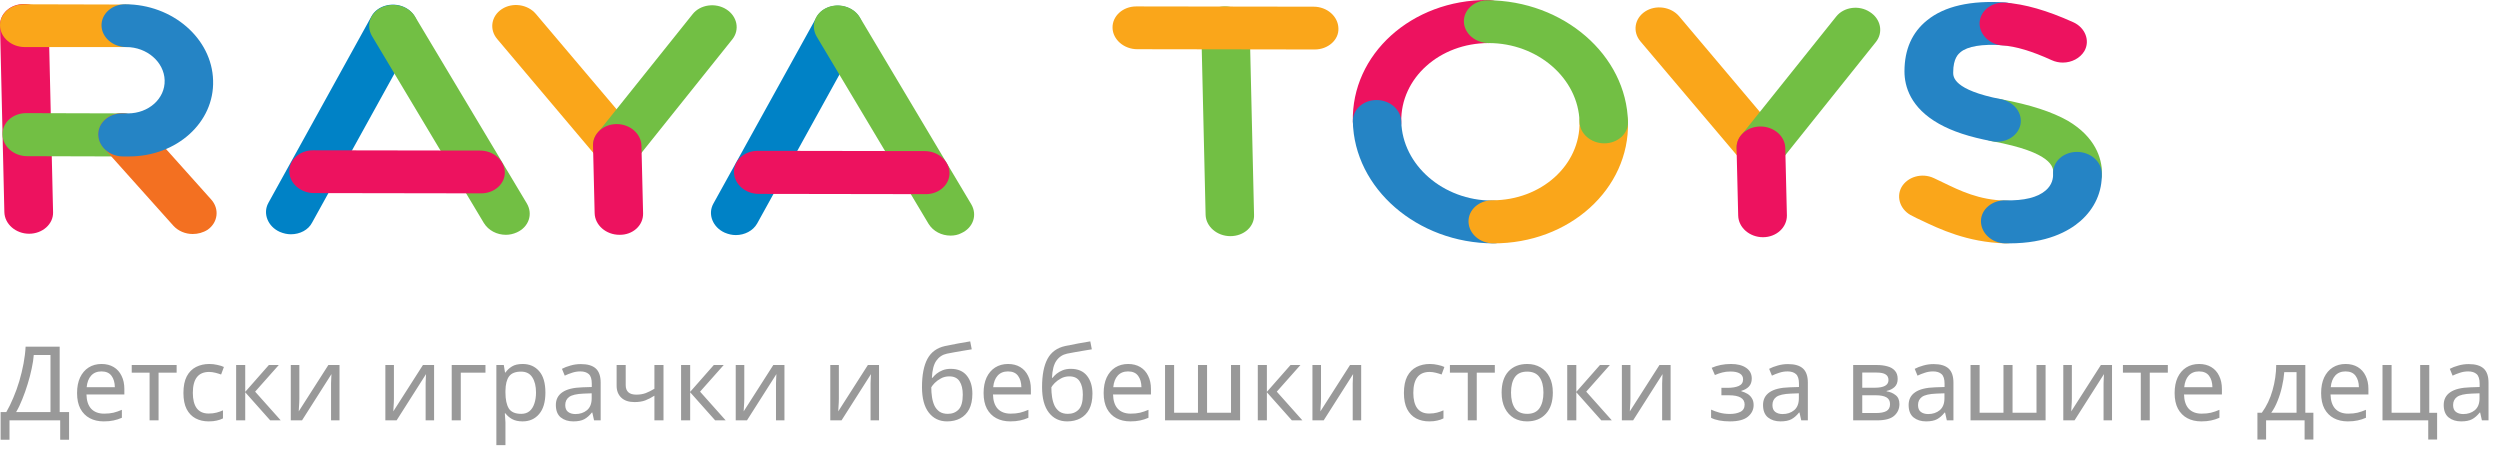 <svg width="339" height="61" viewBox="0 0 339 61" fill="none" xmlns="http://www.w3.org/2000/svg">
<g clip-path="url(#clip0)">
<path d="M186.804 19.401C184.996 19.401 183.483 18.096 183.446 16.5C183.224 7.362 191.417 -0.036 201.713 0C203.521 0 205.034 1.306 205.071 2.938C205.108 4.533 203.668 5.839 201.86 5.839C195.218 5.839 189.904 10.589 190.014 16.5C190.051 18.096 188.612 19.401 186.804 19.401Z" fill="#ED125F"/>
<path d="M202.488 33C192.192 32.964 183.631 25.566 183.446 16.464C183.409 14.868 184.848 13.563 186.657 13.563C188.465 13.563 189.978 14.868 190.015 16.5C190.162 22.375 195.698 27.198 202.34 27.198C204.148 27.198 205.661 28.504 205.698 30.136C205.735 31.695 204.296 33 202.488 33Z" fill="#2584C5"/>
<path d="M202.488 33C200.68 33 199.167 31.695 199.13 30.063C199.093 28.467 200.532 27.162 202.34 27.162C208.983 27.162 214.297 22.411 214.186 16.5C214.149 14.905 215.588 13.599 217.396 13.599C219.205 13.599 220.718 14.905 220.755 16.537C220.976 25.639 212.784 33.036 202.488 33Z" fill="#FAA61A"/>
<path d="M217.544 19.438C215.736 19.438 214.223 18.132 214.186 16.537C214.039 10.626 208.503 5.839 201.861 5.839C200.053 5.839 198.54 4.533 198.503 2.938C198.466 1.342 199.905 0.037 201.713 0.037C212.009 0.073 220.57 7.471 220.755 16.573C220.792 18.132 219.353 19.438 217.544 19.438Z" fill="#72BF44"/>
<path d="M238.836 22.991C237.803 22.991 236.807 22.556 236.143 21.795L222.452 5.621C221.345 4.315 221.64 2.502 223.079 1.559C224.518 0.617 226.585 0.907 227.692 2.212L241.346 18.386C242.453 19.691 242.158 21.505 240.718 22.447C240.202 22.81 239.501 22.991 238.836 22.991Z" fill="#FAA61A"/>
<path d="M238.837 22.991C238.173 22.991 237.471 22.81 236.881 22.447C235.405 21.504 235.036 19.691 236.069 18.386L248.985 2.248C250.018 0.943 252.085 0.653 253.561 1.632C255.037 2.575 255.406 4.388 254.373 5.693L241.457 21.831C240.83 22.556 239.87 22.991 238.837 22.991Z" fill="#72BF44"/>
<path d="M239.057 32.166C237.249 32.166 235.736 30.86 235.699 29.229L235.477 20.054C235.44 18.458 236.88 17.153 238.725 17.153C240.533 17.153 242.046 18.458 242.083 20.054L242.304 29.229C242.304 30.86 240.865 32.166 239.057 32.166Z" fill="#ED125F"/>
<path d="M166.838 32.021C165.03 32.021 163.517 30.716 163.48 29.12L162.889 3.772C162.852 2.176 164.292 0.871 166.1 0.871C167.908 0.871 169.421 2.176 169.458 3.772L170.049 29.12C170.122 30.716 168.683 32.021 166.838 32.021Z" fill="#72BF44"/>
<path d="M178.279 6.709L154.218 6.673C152.41 6.673 150.897 5.367 150.86 3.772C150.823 2.176 152.262 0.871 154.071 0.871L178.131 0.907C179.939 0.907 181.452 2.212 181.489 3.844C181.563 5.404 180.087 6.709 178.279 6.709Z" fill="#FAA61A"/>
<path d="M281.791 26.4C279.983 26.4 278.47 25.095 278.433 23.463C278.433 22.701 278.359 20.671 270.13 19.148C268.358 18.821 267.14 17.262 267.509 15.703C267.842 14.143 269.576 13.128 271.347 13.454C275.37 14.216 278.248 15.159 280.425 16.392C284.153 18.604 285.001 21.468 285.038 23.463C285.038 25.095 283.599 26.4 281.791 26.4Z" fill="#72BF44"/>
<path d="M271.974 33C271.937 33 271.937 33 271.901 33C266.734 32.855 262.97 31.042 260.461 29.845C260.055 29.664 259.686 29.483 259.354 29.301C257.73 28.576 257.066 26.799 257.841 25.385C258.652 23.97 260.608 23.39 262.232 24.152C262.638 24.333 263.081 24.551 263.524 24.768C265.775 25.856 268.358 27.125 271.937 27.198C273.746 27.234 275.222 28.576 275.222 30.172C275.222 31.731 273.783 33 271.974 33Z" fill="#FAA61A"/>
<path d="M272.455 33C272.271 33 272.086 33 271.902 33C270.093 32.964 268.617 31.622 268.617 29.991C268.617 28.395 270.13 27.126 271.938 27.162C274.448 27.234 276.33 26.763 277.4 25.82C278.286 25.059 278.433 24.152 278.396 23.499C278.36 21.904 279.799 20.598 281.644 20.598C283.452 20.598 284.965 21.904 285.002 23.499C285.076 26.001 284.043 28.286 282.087 29.991C280.5 31.369 277.548 33 272.455 33Z" fill="#2584C5"/>
<path d="M270.793 19.22C270.572 19.22 270.313 19.184 270.092 19.147C267.029 18.567 264.741 17.806 262.933 16.79C259.058 14.614 258.246 11.713 258.246 9.683C258.246 6.709 259.279 4.388 261.309 2.756C263.671 0.834 267.214 0.036 271.863 0.326C273.672 0.435 275.074 1.85 275 3.445C274.889 5.041 273.376 6.237 271.531 6.129C268.763 5.947 266.808 6.274 265.848 7.072C265.59 7.289 264.852 7.869 264.852 9.828C264.852 10.408 264.852 12.185 271.347 13.454C273.118 13.817 274.299 15.34 273.967 16.935C273.635 18.313 272.306 19.22 270.793 19.22Z" fill="#2584C5"/>
<path d="M279.725 8.486C279.208 8.486 278.691 8.377 278.212 8.16C275.518 6.927 273.304 6.274 271.569 6.165C269.761 6.056 268.359 4.642 268.432 3.046C268.543 1.451 270.056 0.254 271.901 0.363C274.558 0.544 277.584 1.414 281.127 3.01C282.751 3.735 283.452 5.512 282.64 6.927C282.05 7.906 280.906 8.486 279.725 8.486Z" fill="#ED125F"/>
<path d="M99.785 31.876C99.269 31.876 98.789 31.767 98.272 31.549C96.648 30.824 95.947 29.047 96.722 27.633L110.708 2.357C111.483 0.907 113.476 0.363 115.1 1.088C116.724 1.813 117.425 3.59 116.65 5.004L102.664 30.317C102.11 31.296 100.966 31.876 99.785 31.876Z" fill="#0082C6"/>
<path d="M128.902 31.948C127.684 31.948 126.54 31.368 125.913 30.352L110.746 4.968C109.897 3.517 110.488 1.777 112.111 1.051C113.698 0.326 115.728 0.906 116.577 2.321L131.707 27.705C132.555 29.156 131.965 30.896 130.341 31.622C129.935 31.839 129.419 31.948 128.902 31.948Z" fill="#72BF44"/>
<path d="M125.543 26.327L102.884 26.291C101.076 26.291 99.563 24.986 99.526 23.354C99.489 21.758 100.928 20.453 102.737 20.453L125.395 20.489C127.203 20.489 128.716 21.794 128.753 23.426C128.79 25.022 127.351 26.327 125.543 26.327Z" fill="#ED125F"/>
<path d="M39.449 31.767C38.933 31.767 38.453 31.658 37.936 31.441C36.312 30.716 35.611 28.939 36.386 27.524L50.372 2.212C51.147 0.798 53.14 0.218 54.764 0.943C56.388 1.668 57.089 3.445 56.314 4.86L42.328 30.172C41.811 31.187 40.667 31.767 39.449 31.767Z" fill="#0082C6"/>
<path d="M68.603 31.84C67.385 31.84 66.242 31.259 65.614 30.244L50.447 4.896C49.598 3.445 50.189 1.704 51.812 0.979C53.436 0.254 55.429 0.834 56.278 2.248L71.445 27.597C72.293 29.047 71.703 30.788 70.079 31.513C69.6 31.731 69.083 31.84 68.603 31.84Z" fill="#72BF44"/>
<path d="M65.244 26.219L42.585 26.183C40.777 26.183 39.264 24.877 39.227 23.282C39.19 21.686 40.63 20.38 42.438 20.38L65.096 20.417C66.904 20.417 68.417 21.722 68.454 23.354C68.491 24.913 67.052 26.219 65.244 26.219Z" fill="#ED125F"/>
<path d="M83.77 22.665C82.737 22.665 81.741 22.23 81.076 21.468L67.422 5.294C66.315 3.989 66.611 2.176 68.05 1.233C69.489 0.29 71.555 0.58 72.662 1.886L86.353 18.059C87.46 19.365 87.165 21.178 85.726 22.121C85.099 22.52 84.434 22.665 83.77 22.665Z" fill="#FAA61A"/>
<path d="M83.771 22.665C83.107 22.665 82.405 22.483 81.815 22.121C80.302 21.178 79.97 19.364 81.003 18.059L93.919 1.922C94.952 0.616 97.019 0.326 98.495 1.269C99.971 2.212 100.34 4.025 99.307 5.33L86.391 21.468C85.764 22.266 84.767 22.701 83.771 22.665Z" fill="#72BF44"/>
<path d="M83.992 31.839C82.184 31.839 80.671 30.534 80.634 28.902L80.413 19.727C80.376 18.132 81.815 16.826 83.623 16.826C85.432 16.826 86.945 18.132 86.981 19.764L87.203 28.938C87.24 30.57 85.801 31.876 83.992 31.839Z" fill="#ED125F"/>
<path d="M3.949 31.695C2.141 31.695 0.628 30.389 0.591 28.757L0.001 3.445C-0.036 1.849 1.403 0.544 3.248 0.544C5.056 0.544 6.569 1.849 6.606 3.445L7.197 28.793C7.234 30.389 5.758 31.695 3.949 31.695Z" fill="#ED125F"/>
<path d="M16.681 21.214L3.691 21.178C1.883 21.178 0.37 19.872 0.333 18.241C0.296 16.645 1.735 15.339 3.543 15.339L16.533 15.376C18.341 15.376 19.854 16.681 19.891 18.277C19.965 19.909 18.489 21.214 16.681 21.214Z" fill="#72BF44"/>
<path d="M17.16 6.382H3.359C1.551 6.382 0.038 5.077 0.001 3.481C-0.036 1.886 1.403 0.58 3.248 0.58L17.05 0.616C18.858 0.616 20.371 1.922 20.408 3.554C20.445 5.077 18.969 6.382 17.16 6.382Z" fill="#FAA61A"/>
<path d="M26.128 31.731C25.132 31.731 24.172 31.332 23.508 30.607L14.061 20.054C12.917 18.785 13.139 16.935 14.541 15.956C15.943 14.977 18.047 15.195 19.191 16.5L28.638 27.053C29.782 28.322 29.56 30.172 28.158 31.151C27.531 31.55 26.829 31.731 26.128 31.731Z" fill="#F37021"/>
<path d="M17.493 21.214H16.681C14.873 21.214 13.36 19.909 13.323 18.277C13.286 16.681 14.725 15.376 16.534 15.376H17.345C20.15 15.376 22.401 13.381 22.327 10.879C22.253 8.413 19.929 6.382 17.124 6.382C15.316 6.382 13.803 5.077 13.766 3.481C13.729 1.886 15.168 0.58 16.976 0.58C23.397 0.58 28.748 5.222 28.896 10.915C29.08 16.609 23.951 21.214 17.493 21.214Z" fill="#2584C5"/>
</g>
<path d="M8.092 47.004V55.88H9.366V59.632H8.162V57H1.288V59.632H0.084V55.88H0.854C1.19 55.301 1.507 54.653 1.806 53.934C2.114 53.215 2.385 52.464 2.618 51.68C2.851 50.887 3.043 50.093 3.192 49.3C3.341 48.507 3.435 47.741 3.472 47.004H8.092ZM6.846 48.138H4.578C4.541 48.679 4.447 49.291 4.298 49.972C4.158 50.653 3.976 51.353 3.752 52.072C3.537 52.781 3.295 53.467 3.024 54.13C2.763 54.793 2.483 55.376 2.184 55.88H6.846V48.138ZM13.768 49.356C14.402 49.356 14.953 49.496 15.42 49.776C15.886 50.056 16.241 50.453 16.484 50.966C16.736 51.47 16.862 52.063 16.862 52.744V53.486H11.724C11.742 54.335 11.957 54.984 12.368 55.432C12.788 55.871 13.371 56.09 14.118 56.09C14.594 56.09 15.014 56.048 15.378 55.964C15.751 55.871 16.134 55.74 16.526 55.572V56.65C16.143 56.818 15.765 56.939 15.392 57.014C15.018 57.098 14.575 57.14 14.062 57.14C13.343 57.14 12.713 56.995 12.172 56.706C11.63 56.417 11.206 55.987 10.898 55.418C10.599 54.849 10.45 54.144 10.45 53.304C10.45 52.483 10.585 51.778 10.856 51.19C11.136 50.602 11.523 50.149 12.018 49.832C12.522 49.515 13.105 49.356 13.768 49.356ZM13.754 50.364C13.166 50.364 12.699 50.555 12.354 50.938C12.018 51.311 11.817 51.834 11.752 52.506H15.574C15.564 51.871 15.415 51.358 15.126 50.966C14.836 50.565 14.379 50.364 13.754 50.364ZM23.952 50.532H21.502V57H20.284V50.532H17.862V49.496H23.952V50.532ZM28.303 57.14C27.631 57.14 27.039 57.005 26.526 56.734C26.012 56.463 25.606 56.043 25.308 55.474C25.018 54.905 24.873 54.177 24.873 53.29C24.873 52.366 25.023 51.615 25.322 51.036C25.63 50.457 26.049 50.033 26.581 49.762C27.113 49.491 27.715 49.356 28.387 49.356C28.761 49.356 29.125 49.398 29.48 49.482C29.843 49.557 30.137 49.65 30.361 49.762L29.983 50.784C29.759 50.7 29.498 50.621 29.2 50.546C28.901 50.471 28.621 50.434 28.36 50.434C26.885 50.434 26.148 51.381 26.148 53.276C26.148 54.181 26.325 54.877 26.68 55.362C27.044 55.838 27.58 56.076 28.29 56.076C28.691 56.076 29.05 56.034 29.367 55.95C29.685 55.866 29.974 55.763 30.235 55.642V56.734C29.983 56.865 29.703 56.963 29.395 57.028C29.097 57.103 28.733 57.14 28.303 57.14ZM36.458 49.496H37.802L34.596 53.108L38.068 57H36.64L33.252 53.192V57H32.02V49.496H33.252V53.136L36.458 49.496ZM40.592 49.496V54.074C40.592 54.195 40.588 54.368 40.578 54.592C40.569 54.807 40.555 55.031 40.536 55.264C40.527 55.488 40.518 55.661 40.508 55.782L44.526 49.496H46.038V57H44.89V52.576C44.89 52.427 44.89 52.231 44.89 51.988C44.9 51.745 44.909 51.507 44.918 51.274C44.928 51.031 44.937 50.849 44.946 50.728L40.956 57H39.43V49.496H40.592ZM53.416 49.496V54.074C53.416 54.195 53.412 54.368 53.403 54.592C53.393 54.807 53.379 55.031 53.361 55.264C53.351 55.488 53.342 55.661 53.333 55.782L57.35 49.496H58.862V57H57.715V52.576C57.715 52.427 57.715 52.231 57.715 51.988C57.724 51.745 57.733 51.507 57.742 51.274C57.752 51.031 57.761 50.849 57.77 50.728L53.781 57H52.255V49.496H53.416ZM65.829 49.496V50.532H62.483V57H61.251V49.496H65.829ZM70.877 49.356C71.801 49.356 72.543 49.678 73.103 50.322C73.672 50.966 73.957 51.937 73.957 53.234C73.957 54.513 73.672 55.483 73.103 56.146C72.543 56.809 71.796 57.14 70.863 57.14C70.284 57.14 69.804 57.033 69.421 56.818C69.048 56.603 68.754 56.347 68.539 56.048H68.455C68.465 56.207 68.478 56.407 68.497 56.65C68.525 56.893 68.539 57.103 68.539 57.28V60.36H67.307V49.496H68.315L68.483 50.518H68.539C68.763 50.191 69.057 49.916 69.421 49.692C69.785 49.468 70.27 49.356 70.877 49.356ZM70.653 50.392C69.888 50.392 69.347 50.607 69.029 51.036C68.712 51.465 68.549 52.119 68.539 52.996V53.234C68.539 54.158 68.689 54.872 68.987 55.376C69.295 55.871 69.86 56.118 70.681 56.118C71.129 56.118 71.502 55.997 71.801 55.754C72.1 55.502 72.319 55.157 72.459 54.718C72.609 54.279 72.683 53.78 72.683 53.22C72.683 52.361 72.515 51.675 72.179 51.162C71.853 50.649 71.344 50.392 70.653 50.392ZM78.763 49.37C79.677 49.37 80.354 49.571 80.793 49.972C81.231 50.373 81.451 51.013 81.451 51.89V57H80.555L80.317 55.936H80.26C79.934 56.347 79.588 56.65 79.225 56.846C78.861 57.042 78.366 57.14 77.74 57.14C77.059 57.14 76.495 56.963 76.046 56.608C75.599 56.244 75.374 55.679 75.374 54.914C75.374 54.167 75.668 53.593 76.257 53.192C76.844 52.781 77.75 52.557 78.972 52.52L80.246 52.478V52.03C80.246 51.405 80.111 50.971 79.841 50.728C79.57 50.485 79.187 50.364 78.692 50.364C78.3 50.364 77.927 50.425 77.573 50.546C77.218 50.658 76.886 50.789 76.579 50.938L76.201 50.014C76.527 49.837 76.915 49.687 77.362 49.566C77.811 49.435 78.277 49.37 78.763 49.37ZM80.233 53.332L79.126 53.374C78.193 53.411 77.544 53.561 77.18 53.822C76.826 54.083 76.648 54.452 76.648 54.928C76.648 55.348 76.775 55.656 77.026 55.852C77.288 56.048 77.619 56.146 78.02 56.146C78.646 56.146 79.168 55.973 79.588 55.628C80.018 55.273 80.233 54.732 80.233 54.004V53.332ZM84.846 49.496V52.226C84.846 53.085 85.327 53.514 86.288 53.514C86.755 53.514 87.18 53.444 87.562 53.304C87.945 53.155 88.337 52.959 88.738 52.716V49.496H89.97V57H88.738V53.654C88.318 53.925 87.903 54.139 87.492 54.298C87.091 54.447 86.606 54.522 86.036 54.522C85.261 54.522 84.664 54.321 84.244 53.92C83.824 53.519 83.614 52.982 83.614 52.31V49.496H84.846ZM96.792 49.496H98.136L94.93 53.108L98.402 57H96.974L93.586 53.192V57H92.354V49.496H93.586V53.136L96.792 49.496ZM100.926 49.496V54.074C100.926 54.195 100.922 54.368 100.912 54.592C100.903 54.807 100.889 55.031 100.87 55.264C100.861 55.488 100.852 55.661 100.842 55.782L104.86 49.496H106.372V57H105.224V52.576C105.224 52.427 105.224 52.231 105.224 51.988C105.234 51.745 105.243 51.507 105.252 51.274C105.262 51.031 105.271 50.849 105.28 50.728L101.29 57H99.764V49.496H100.926ZM113.75 49.496V54.074C113.75 54.195 113.746 54.368 113.736 54.592C113.727 54.807 113.713 55.031 113.694 55.264C113.685 55.488 113.676 55.661 113.666 55.782L117.684 49.496H119.196V57H118.048V52.576C118.048 52.427 118.048 52.231 118.048 51.988C118.058 51.745 118.067 51.507 118.076 51.274C118.086 51.031 118.095 50.849 118.104 50.728L114.114 57H112.588V49.496H113.75ZM125.021 52.492C125.021 50.849 125.268 49.571 125.763 48.656C126.257 47.741 127.055 47.163 128.157 46.92C128.763 46.789 129.356 46.673 129.935 46.57C130.513 46.467 131.055 46.374 131.559 46.29L131.769 47.368C131.442 47.424 131.073 47.485 130.663 47.55C130.252 47.615 129.846 47.685 129.445 47.76C129.043 47.835 128.698 47.9 128.409 47.956C127.802 48.087 127.321 48.404 126.967 48.908C126.612 49.412 126.411 50.187 126.365 51.232H126.449C126.579 51.055 126.757 50.873 126.981 50.686C127.214 50.499 127.489 50.341 127.807 50.21C128.133 50.079 128.502 50.014 128.913 50.014C129.883 50.014 130.616 50.327 131.111 50.952C131.605 51.577 131.853 52.389 131.853 53.388C131.853 54.228 131.708 54.928 131.419 55.488C131.129 56.039 130.723 56.454 130.201 56.734C129.687 57.005 129.095 57.14 128.423 57.14C127.387 57.14 126.561 56.743 125.945 55.95C125.329 55.157 125.021 54.004 125.021 52.492ZM128.521 56.118C129.127 56.118 129.617 55.922 129.991 55.53C130.364 55.138 130.551 54.466 130.551 53.514C130.551 52.749 130.406 52.147 130.117 51.708C129.837 51.26 129.37 51.036 128.717 51.036C128.297 51.036 127.919 51.129 127.583 51.316C127.256 51.493 126.976 51.699 126.743 51.932C126.519 52.165 126.365 52.361 126.281 52.52C126.281 52.977 126.313 53.421 126.379 53.85C126.444 54.279 126.556 54.667 126.715 55.012C126.883 55.348 127.111 55.619 127.401 55.824C127.699 56.02 128.073 56.118 128.521 56.118ZM136.692 49.356C137.326 49.356 137.877 49.496 138.344 49.776C138.81 50.056 139.165 50.453 139.408 50.966C139.66 51.47 139.786 52.063 139.786 52.744V53.486H134.648C134.666 54.335 134.881 54.984 135.292 55.432C135.712 55.871 136.295 56.09 137.042 56.09C137.518 56.09 137.938 56.048 138.302 55.964C138.675 55.871 139.058 55.74 139.45 55.572V56.65C139.067 56.818 138.689 56.939 138.316 57.014C137.942 57.098 137.499 57.14 136.986 57.14C136.267 57.14 135.637 56.995 135.096 56.706C134.554 56.417 134.13 55.987 133.822 55.418C133.523 54.849 133.374 54.144 133.374 53.304C133.374 52.483 133.509 51.778 133.78 51.19C134.06 50.602 134.447 50.149 134.942 49.832C135.446 49.515 136.029 49.356 136.692 49.356ZM136.678 50.364C136.09 50.364 135.623 50.555 135.278 50.938C134.942 51.311 134.741 51.834 134.676 52.506H138.498C138.488 51.871 138.339 51.358 138.05 50.966C137.76 50.565 137.303 50.364 136.678 50.364ZM141.304 52.492C141.304 50.849 141.551 49.571 142.046 48.656C142.541 47.741 143.339 47.163 144.44 46.92C145.047 46.789 145.639 46.673 146.218 46.57C146.797 46.467 147.338 46.374 147.842 46.29L148.052 47.368C147.725 47.424 147.357 47.485 146.946 47.55C146.535 47.615 146.129 47.685 145.728 47.76C145.327 47.835 144.981 47.9 144.692 47.956C144.085 48.087 143.605 48.404 143.25 48.908C142.895 49.412 142.695 50.187 142.648 51.232H142.732C142.863 51.055 143.04 50.873 143.264 50.686C143.497 50.499 143.773 50.341 144.09 50.21C144.417 50.079 144.785 50.014 145.196 50.014C146.167 50.014 146.899 50.327 147.394 50.952C147.889 51.577 148.136 52.389 148.136 53.388C148.136 54.228 147.991 54.928 147.702 55.488C147.413 56.039 147.007 56.454 146.484 56.734C145.971 57.005 145.378 57.14 144.706 57.14C143.67 57.14 142.844 56.743 142.228 55.95C141.612 55.157 141.304 54.004 141.304 52.492ZM144.804 56.118C145.411 56.118 145.901 55.922 146.274 55.53C146.647 55.138 146.834 54.466 146.834 53.514C146.834 52.749 146.689 52.147 146.4 51.708C146.12 51.26 145.653 51.036 145 51.036C144.58 51.036 144.202 51.129 143.866 51.316C143.539 51.493 143.259 51.699 143.026 51.932C142.802 52.165 142.648 52.361 142.564 52.52C142.564 52.977 142.597 53.421 142.662 53.85C142.727 54.279 142.839 54.667 142.998 55.012C143.166 55.348 143.395 55.619 143.684 55.824C143.983 56.02 144.356 56.118 144.804 56.118ZM152.975 49.356C153.609 49.356 154.16 49.496 154.627 49.776C155.093 50.056 155.448 50.453 155.691 50.966C155.943 51.47 156.069 52.063 156.069 52.744V53.486H150.931C150.949 54.335 151.164 54.984 151.575 55.432C151.995 55.871 152.578 56.09 153.325 56.09C153.801 56.09 154.221 56.048 154.585 55.964C154.958 55.871 155.341 55.74 155.733 55.572V56.65C155.35 56.818 154.972 56.939 154.599 57.014C154.225 57.098 153.782 57.14 153.269 57.14C152.55 57.14 151.92 56.995 151.379 56.706C150.837 56.417 150.413 55.987 150.105 55.418C149.806 54.849 149.657 54.144 149.657 53.304C149.657 52.483 149.792 51.778 150.063 51.19C150.343 50.602 150.73 50.149 151.225 49.832C151.729 49.515 152.312 49.356 152.975 49.356ZM152.961 50.364C152.373 50.364 151.906 50.555 151.561 50.938C151.225 51.311 151.024 51.834 150.959 52.506H154.781C154.771 51.871 154.622 51.358 154.333 50.966C154.043 50.565 153.586 50.364 152.961 50.364ZM168.157 49.496V57H157.979V49.496H159.211V55.964H162.445V49.496H163.677V55.964H166.925V49.496H168.157ZM174.995 49.496H176.339L173.133 53.108L176.605 57H175.177L171.789 53.192V57H170.557V49.496H171.789V53.136L174.995 49.496ZM179.129 49.496V54.074C179.129 54.195 179.125 54.368 179.115 54.592C179.106 54.807 179.092 55.031 179.073 55.264C179.064 55.488 179.055 55.661 179.045 55.782L183.063 49.496H184.575V57H183.427V52.576C183.427 52.427 183.427 52.231 183.427 51.988C183.437 51.745 183.446 51.507 183.455 51.274C183.465 51.031 183.474 50.849 183.483 50.728L179.493 57H177.967V49.496H179.129ZM193.802 57.14C193.13 57.14 192.537 57.005 192.024 56.734C191.51 56.463 191.104 56.043 190.806 55.474C190.516 54.905 190.372 54.177 190.372 53.29C190.372 52.366 190.521 51.615 190.82 51.036C191.128 50.457 191.548 50.033 192.08 49.762C192.612 49.491 193.214 49.356 193.886 49.356C194.259 49.356 194.623 49.398 194.978 49.482C195.342 49.557 195.636 49.65 195.86 49.762L195.482 50.784C195.258 50.7 194.996 50.621 194.698 50.546C194.399 50.471 194.119 50.434 193.858 50.434C192.383 50.434 191.646 51.381 191.646 53.276C191.646 54.181 191.823 54.877 192.178 55.362C192.542 55.838 193.078 56.076 193.788 56.076C194.189 56.076 194.548 56.034 194.866 55.95C195.183 55.866 195.472 55.763 195.734 55.642V56.734C195.482 56.865 195.202 56.963 194.894 57.028C194.595 57.103 194.231 57.14 193.802 57.14ZM202.698 50.532H200.248V57H199.03V50.532H196.608V49.496H202.698V50.532ZM210.564 53.234C210.564 54.475 210.246 55.437 209.612 56.118C208.986 56.799 208.137 57.14 207.064 57.14C206.401 57.14 205.808 56.991 205.286 56.692C204.772 56.384 204.366 55.941 204.068 55.362C203.769 54.774 203.62 54.065 203.62 53.234C203.62 51.993 203.928 51.036 204.544 50.364C205.169 49.692 206.023 49.356 207.106 49.356C207.778 49.356 208.375 49.51 208.898 49.818C209.42 50.117 209.826 50.555 210.116 51.134C210.414 51.703 210.564 52.403 210.564 53.234ZM204.894 53.234C204.894 54.121 205.066 54.825 205.412 55.348C205.766 55.861 206.326 56.118 207.092 56.118C207.848 56.118 208.403 55.861 208.758 55.348C209.112 54.825 209.29 54.121 209.29 53.234C209.29 52.347 209.112 51.652 208.758 51.148C208.403 50.644 207.843 50.392 207.078 50.392C206.312 50.392 205.757 50.644 205.412 51.148C205.066 51.652 204.894 52.347 204.894 53.234ZM216.954 49.496H218.298L215.092 53.108L218.564 57H217.136L213.748 53.192V57H212.516V49.496H213.748V53.136L216.954 49.496ZM221.088 49.496V54.074C221.088 54.195 221.084 54.368 221.074 54.592C221.065 54.807 221.051 55.031 221.032 55.264C221.023 55.488 221.014 55.661 221.004 55.782L225.022 49.496H226.534V57H225.386V52.576C225.386 52.427 225.386 52.231 225.386 51.988C225.396 51.745 225.405 51.507 225.414 51.274C225.424 51.031 225.433 50.849 225.442 50.728L221.452 57H219.926V49.496H221.088ZM234.725 49.356C235.583 49.356 236.265 49.529 236.769 49.874C237.282 50.219 237.539 50.705 237.539 51.33C237.539 51.787 237.408 52.151 237.147 52.422C236.895 52.683 236.554 52.875 236.125 52.996V53.052C236.423 53.136 236.699 53.253 236.951 53.402C237.203 53.551 237.403 53.752 237.553 54.004C237.711 54.247 237.791 54.555 237.791 54.928C237.791 55.553 237.529 56.081 237.007 56.51C236.493 56.93 235.686 57.14 234.585 57.14C234.043 57.14 233.553 57.098 233.115 57.014C232.676 56.93 232.312 56.809 232.023 56.65V55.544C232.34 55.693 232.713 55.829 233.143 55.95C233.581 56.071 234.057 56.132 234.571 56.132C235.131 56.132 235.602 56.039 235.985 55.852C236.377 55.656 236.573 55.325 236.573 54.858C236.573 54.018 235.859 53.598 234.431 53.598H233.423V52.59H234.235C234.879 52.59 235.392 52.506 235.775 52.338C236.167 52.161 236.363 51.862 236.363 51.442C236.363 51.087 236.213 50.821 235.915 50.644C235.625 50.467 235.205 50.378 234.655 50.378C234.244 50.378 233.88 50.42 233.563 50.504C233.255 50.579 232.914 50.695 232.541 50.854L232.107 49.874C232.891 49.529 233.763 49.356 234.725 49.356ZM242.456 49.37C243.37 49.37 244.047 49.571 244.486 49.972C244.924 50.373 245.144 51.013 245.144 51.89V57H244.248L244.01 55.936H243.954C243.627 56.347 243.282 56.65 242.918 56.846C242.554 57.042 242.059 57.14 241.434 57.14C240.752 57.14 240.188 56.963 239.74 56.608C239.292 56.244 239.068 55.679 239.068 54.914C239.068 54.167 239.362 53.593 239.95 53.192C240.538 52.781 241.443 52.557 242.666 52.52L243.94 52.478V52.03C243.94 51.405 243.804 50.971 243.534 50.728C243.263 50.485 242.88 50.364 242.386 50.364C241.994 50.364 241.62 50.425 241.266 50.546C240.911 50.658 240.58 50.789 240.272 50.938L239.894 50.014C240.22 49.837 240.608 49.687 241.056 49.566C241.504 49.435 241.97 49.37 242.456 49.37ZM243.926 53.332L242.82 53.374C241.886 53.411 241.238 53.561 240.874 53.822C240.519 54.083 240.342 54.452 240.342 54.928C240.342 55.348 240.468 55.656 240.72 55.852C240.981 56.048 241.312 56.146 241.714 56.146C242.339 56.146 242.862 55.973 243.282 55.628C243.711 55.273 243.926 54.732 243.926 54.004V53.332ZM257.324 51.386C257.324 51.853 257.184 52.217 256.904 52.478C256.624 52.739 256.264 52.917 255.826 53.01V53.066C256.283 53.131 256.684 53.299 257.03 53.57C257.384 53.831 257.562 54.242 257.562 54.802C257.562 55.437 257.324 55.964 256.848 56.384C256.381 56.795 255.606 57 254.524 57H251.29V49.496H254.51C255.042 49.496 255.518 49.557 255.938 49.678C256.367 49.79 256.703 49.986 256.946 50.266C257.198 50.537 257.324 50.91 257.324 51.386ZM256.078 51.54C256.078 51.185 255.947 50.929 255.686 50.77C255.434 50.602 255.018 50.518 254.44 50.518H252.522V52.576H254.216C255.457 52.576 256.078 52.231 256.078 51.54ZM256.288 54.802C256.288 54.373 256.124 54.065 255.798 53.878C255.471 53.691 254.99 53.598 254.356 53.598H252.522V56.006H254.384C255 56.006 255.471 55.917 255.798 55.74C256.124 55.553 256.288 55.241 256.288 54.802ZM262.198 49.37C263.113 49.37 263.789 49.571 264.228 49.972C264.667 50.373 264.886 51.013 264.886 51.89V57H263.99L263.752 55.936H263.696C263.369 56.347 263.024 56.65 262.66 56.846C262.296 57.042 261.801 57.14 261.176 57.14C260.495 57.14 259.93 56.963 259.482 56.608C259.034 56.244 258.81 55.679 258.81 54.914C258.81 54.167 259.104 53.593 259.692 53.192C260.28 52.781 261.185 52.557 262.408 52.52L263.682 52.478V52.03C263.682 51.405 263.547 50.971 263.276 50.728C263.005 50.485 262.623 50.364 262.128 50.364C261.736 50.364 261.363 50.425 261.008 50.546C260.653 50.658 260.322 50.789 260.014 50.938L259.636 50.014C259.963 49.837 260.35 49.687 260.798 49.566C261.246 49.435 261.713 49.37 262.198 49.37ZM263.668 53.332L262.562 53.374C261.629 53.411 260.98 53.561 260.616 53.822C260.261 54.083 260.084 54.452 260.084 54.928C260.084 55.348 260.21 55.656 260.462 55.852C260.723 56.048 261.055 56.146 261.456 56.146C262.081 56.146 262.604 55.973 263.024 55.628C263.453 55.273 263.668 54.732 263.668 54.004V53.332ZM277.382 49.496V57H267.204V49.496H268.436V55.964H271.67V49.496H272.902V55.964H276.15V49.496H277.382ZM280.944 49.496V54.074C280.944 54.195 280.939 54.368 280.93 54.592C280.92 54.807 280.906 55.031 280.888 55.264C280.878 55.488 280.869 55.661 280.86 55.782L284.878 49.496H286.39V57H285.242V52.576C285.242 52.427 285.242 52.231 285.242 51.988C285.251 51.745 285.26 51.507 285.27 51.274C285.279 51.031 285.288 50.849 285.298 50.728L281.308 57H279.782V49.496H280.944ZM293.958 50.532H291.508V57H290.29V50.532H287.868V49.496H293.958V50.532ZM298.197 49.356C298.832 49.356 299.383 49.496 299.849 49.776C300.316 50.056 300.671 50.453 300.913 50.966C301.165 51.47 301.291 52.063 301.291 52.744V53.486H296.153C296.172 54.335 296.387 54.984 296.797 55.432C297.217 55.871 297.801 56.09 298.547 56.09C299.023 56.09 299.443 56.048 299.807 55.964C300.181 55.871 300.563 55.74 300.955 55.572V56.65C300.573 56.818 300.195 56.939 299.821 57.014C299.448 57.098 299.005 57.14 298.491 57.14C297.773 57.14 297.143 56.995 296.601 56.706C296.06 56.417 295.635 55.987 295.327 55.418C295.029 54.849 294.879 54.144 294.879 53.304C294.879 52.483 295.015 51.778 295.285 51.19C295.565 50.602 295.953 50.149 296.447 49.832C296.951 49.515 297.535 49.356 298.197 49.356ZM298.183 50.364C297.595 50.364 297.129 50.555 296.783 50.938C296.447 51.311 296.247 51.834 296.181 52.506H300.003C299.994 51.871 299.845 51.358 299.555 50.966C299.266 50.565 298.809 50.364 298.183 50.364ZM312.602 49.496V55.964H313.694V59.604H312.504V57H307.282V59.604H306.106V55.964H306.708C307.352 55.077 307.833 54.069 308.15 52.94C308.477 51.801 308.645 50.653 308.654 49.496H312.602ZM311.412 50.462H309.746C309.699 51.097 309.597 51.755 309.438 52.436C309.289 53.108 309.088 53.752 308.836 54.368C308.593 54.984 308.309 55.516 307.982 55.964H311.412V50.462ZM318.063 49.356C318.697 49.356 319.248 49.496 319.715 49.776C320.181 50.056 320.536 50.453 320.779 50.966C321.031 51.47 321.157 52.063 321.157 52.744V53.486H316.019C316.037 54.335 316.252 54.984 316.663 55.432C317.083 55.871 317.666 56.09 318.413 56.09C318.889 56.09 319.309 56.048 319.673 55.964C320.046 55.871 320.429 55.74 320.821 55.572V56.65C320.438 56.818 320.06 56.939 319.687 57.014C319.313 57.098 318.87 57.14 318.357 57.14C317.638 57.14 317.008 56.995 316.467 56.706C315.925 56.417 315.501 55.987 315.193 55.418C314.894 54.849 314.745 54.144 314.745 53.304C314.745 52.483 314.88 51.778 315.151 51.19C315.431 50.602 315.818 50.149 316.313 49.832C316.817 49.515 317.4 49.356 318.063 49.356ZM318.049 50.364C317.461 50.364 316.994 50.555 316.649 50.938C316.313 51.311 316.112 51.834 316.047 52.506H319.869C319.859 51.871 319.71 51.358 319.421 50.966C319.131 50.565 318.674 50.364 318.049 50.364ZM330.473 59.604H329.269V57H323.067V49.496H324.299V55.964H328.177V49.496H329.409V55.978H330.473V59.604ZM334.755 49.37C335.669 49.37 336.346 49.571 336.785 49.972C337.223 50.373 337.443 51.013 337.443 51.89V57H336.547L336.309 55.936H336.253C335.926 56.347 335.581 56.65 335.217 56.846C334.853 57.042 334.358 57.14 333.733 57.14C333.051 57.14 332.487 56.963 332.039 56.608C331.591 56.244 331.367 55.679 331.367 54.914C331.367 54.167 331.661 53.593 332.249 53.192C332.837 52.781 333.742 52.557 334.965 52.52L336.239 52.478V52.03C336.239 51.405 336.103 50.971 335.833 50.728C335.562 50.485 335.179 50.364 334.685 50.364C334.293 50.364 333.919 50.425 333.565 50.546C333.21 50.658 332.879 50.789 332.571 50.938L332.193 50.014C332.519 49.837 332.907 49.687 333.355 49.566C333.803 49.435 334.269 49.37 334.755 49.37ZM336.225 53.332L335.119 53.374C334.185 53.411 333.537 53.561 333.173 53.822C332.818 54.083 332.641 54.452 332.641 54.928C332.641 55.348 332.767 55.656 333.019 55.852C333.28 56.048 333.611 56.146 334.013 56.146C334.638 56.146 335.161 55.973 335.581 55.628C336.01 55.273 336.225 54.732 336.225 54.004V53.332Z" fill="#999999"/>
<defs>
<clipPath id="clip0">
<rect width="285" height="33" fill="white"/>
</clipPath>
</defs>
</svg>

